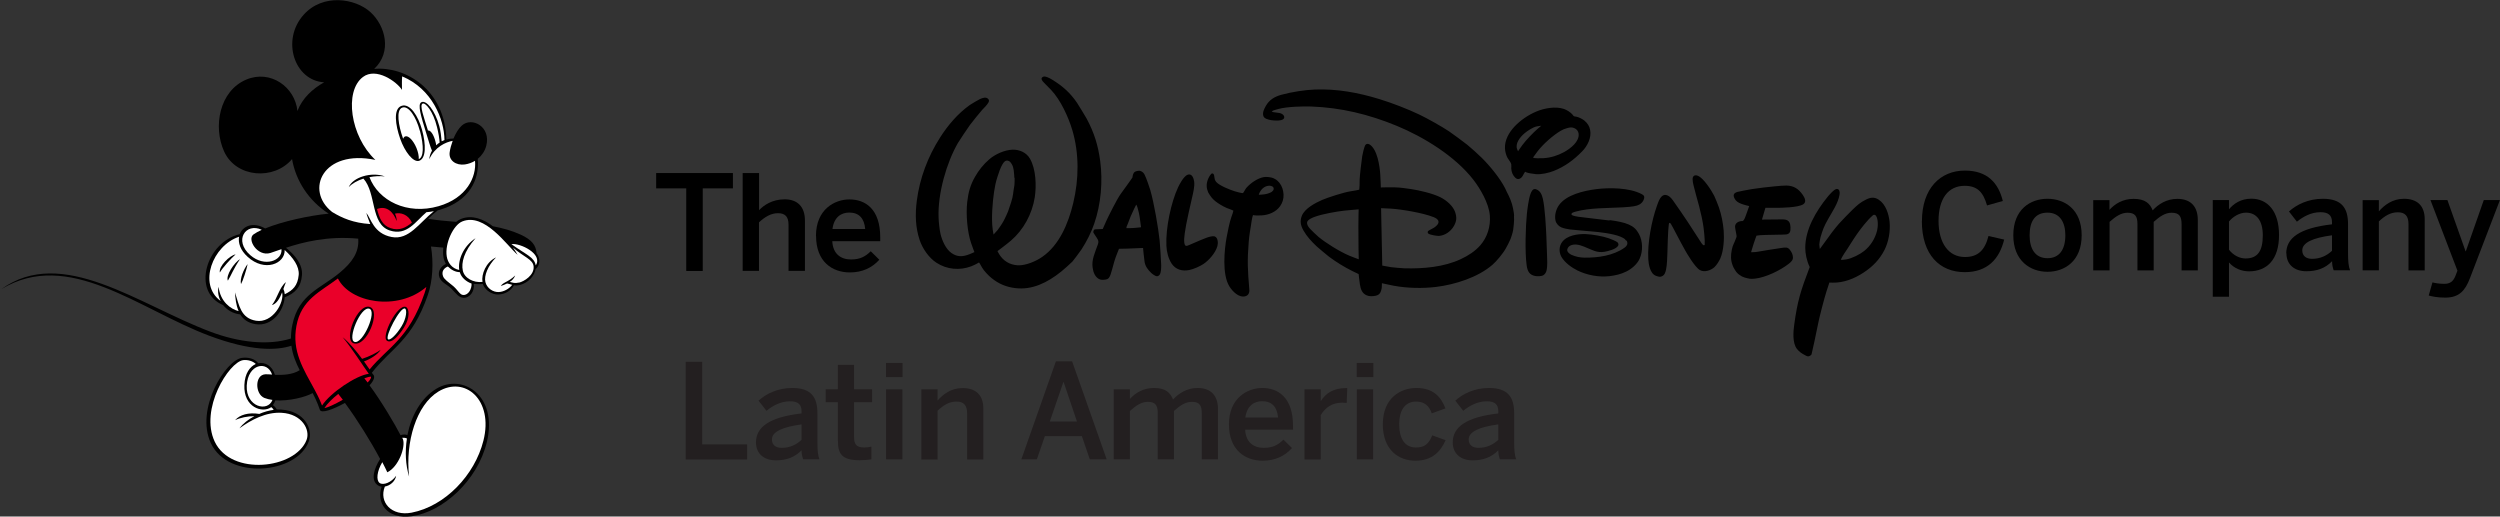 <svg width="1660" height="343" viewBox="0 0 1660 343" fill="none" xmlns="http://www.w3.org/2000/svg">
<rect x="0" y="0" width="1660" height="343" fill="#333333" stroke="none"/>
<g clip-path="url(#clip0_740_2475)">
<path d="M455.664 179.923V125.079H435.688V114.898H486.656V125.079H466.62V179.923H455.664Z" fill="black"/>
<path d="M493.131 179.923V114.898H504.027V139.563C506.993 136.412 512.623 132.351 521.037 132.351C529.451 132.351 534.475 137.2 534.475 146.411V179.862H523.579V149.138C523.579 143.987 521.4 141.563 516.618 141.563C511.836 141.563 507.901 144.047 503.967 147.623V179.862H493.071L493.131 179.923Z" fill="black"/>
<path d="M541.801 156.652C541.801 138.896 554.331 132.412 564.016 132.412C574.489 132.412 584.476 138.654 584.476 157.622V160.167H552.636C553.06 168.591 558.266 172.287 565.106 172.287C571.159 172.287 574.67 170.288 578.181 166.833L583.871 172.469C579.028 177.802 572.612 180.893 564.319 180.893C552.637 180.893 541.862 173.802 541.862 156.652H541.801ZM574.489 152.047C573.883 144.956 570.372 141.139 563.895 141.139C558.629 141.139 553.787 144.108 552.758 152.047H574.489Z" fill="black"/>
<path d="M1007.96 100.476C1007.96 100.476 1009.53 98.052 1010.92 96.234C1013.41 92.901 1017.82 88.295 1021.15 85.386C1022.18 84.538 1023.39 83.508 1023.39 83.508C1023.39 83.508 1021.52 83.689 1020.43 83.932C1017.88 84.417 1014.19 86.901 1012.32 88.477C1009.23 91.083 1005.9 95.385 1007.41 99.143C1007.65 99.688 1007.96 100.415 1007.96 100.415M1024.97 105.021C1029.81 104.718 1034.35 103.263 1038.59 100.961C1042.7 98.658 1048.82 94.113 1048.21 88.78C1048.03 87.083 1046.88 85.75 1045.49 85.144C1043.67 84.356 1042.7 84.477 1040.34 85.144C1038.65 85.629 1037.86 85.932 1036.23 86.901C1031.44 89.689 1024.72 95.567 1021.09 100.294C1020.25 101.385 1019.4 102.657 1018.73 103.506C1018.31 104.051 1018.01 104.476 1018.01 104.657C1018.13 105.203 1023.15 105.142 1025.03 105.021M1012.62 114.111C1012.13 114.656 1011.59 115.929 1011.04 116.838C1010.74 117.323 1010.2 117.989 1009.83 118.232C1008.56 119.141 1007.53 119.201 1006.26 118.111C1004.57 116.596 1003.6 114.232 1003.48 111.99C1003.48 111.02 1003.6 109.93 1003.48 109.081C1003.18 107.687 1001.78 106.233 1001 104.839C1000.09 103.263 999.362 100.476 999.302 98.658C998.999 93.083 1001.96 87.931 1005.78 83.871C1009.65 79.811 1014.68 76.357 1020.12 74.054C1025.27 71.872 1032.9 70.418 1038.53 72.357C1040.4 73.024 1042.95 74.599 1044.28 76.236C1044.52 76.599 1044.76 76.963 1045.06 77.145C1045.31 77.326 1045.97 77.387 1046.52 77.448C1048.33 77.751 1050.94 79.144 1052.02 80.053C1054.14 81.871 1055.35 83.689 1055.84 86.235C1056.93 91.386 1053.96 97.082 1050.57 100.476C1044.76 106.415 1039.07 110.536 1031.69 113.505C1028.42 114.778 1023.39 115.99 1019.7 115.626C1018.55 115.505 1017.4 115.202 1016.25 115.141C1015.71 115.141 1013.59 114.535 1013.41 114.414C1013.1 114.232 1012.8 113.99 1012.68 114.111M836.047 129.322C839.134 129.14 841.01 129.019 843.432 127.928C844.763 127.383 846.277 126.049 845.55 124.534C845.127 123.565 843.492 123.262 842.524 123.322C839.315 123.565 837.015 125.928 835.865 129.079C835.865 129.201 835.865 129.322 836.047 129.322ZM849.485 121.323C851.301 123.565 852.088 126.231 852.269 129.079C852.451 131.988 851.543 134.776 849.909 137.018C847.124 140.836 842.463 142.715 837.802 143.018C837.136 143.018 833.383 143.199 832.354 142.896C832.173 142.896 832.052 142.775 831.991 142.775C831.87 142.775 831.265 145.442 831.144 146.351C830.72 149.562 830.236 151.865 829.873 154.41C829.57 156.41 829.328 158.592 829.146 160.713C828.117 173.257 828.48 179.439 829.509 191.741C829.57 192.468 829.63 193.377 829.509 193.862C829.207 195.316 828.359 196.346 826.907 196.71C822.609 197.861 818.432 193.559 816.313 190.165C811.35 182.166 812.984 165.803 814.437 157.744C815.042 154.41 816.555 146.957 817.585 144.29C818.129 142.836 819.037 140.048 818.977 139.866C818.977 139.745 816.677 138.897 814.558 138.109C813.771 137.806 811.168 136.473 810.079 135.745C807.778 134.291 806.205 133.14 804.631 131.322C804.146 130.776 802.512 128.352 802.27 127.807C800.999 124.898 800.878 122.353 802.028 119.201C802.331 118.414 803.904 115.02 804.994 115.141C806.507 115.262 806.205 117.808 806.628 119.141C806.749 119.565 807.173 120.353 807.536 120.777C809.655 123.262 816.798 126.049 819.703 126.958C820.127 127.08 824.667 128.473 825.393 128.17C825.575 128.11 826.422 126.534 826.967 125.625C827.27 125.08 827.572 124.716 827.996 124.292C830.781 121.323 834.897 118.474 838.952 117.626C840.768 117.262 844.279 117.565 846.095 118.595C846.519 118.838 847.851 119.323 849.485 121.323ZM806.265 156.895C806.265 156.895 806.568 156.956 806.749 157.077C808.868 157.986 808.868 161.743 808.323 163.501C806.991 168.167 802.573 172.954 799.062 175.318C796.943 176.712 792.706 178.711 789.619 179.317C784.837 180.226 780.6 178.954 777.997 175.075C775.696 171.56 774.667 167.197 774.486 163.137C773.941 151.38 777.633 134.23 782.234 124.413C782.839 123.08 785.866 116.959 788.65 115.99C791.435 115.02 792.645 118.292 792.948 120.716C793.311 123.868 792.282 128.049 791.495 131.382C790.103 137.26 788.105 146.472 787.621 149.138C787.137 151.926 785.987 157.925 786.35 160.955C786.592 162.592 786.895 163.379 788.105 163.258C788.65 163.258 796.519 159.562 800.817 157.986C802.452 157.38 804.449 156.713 806.265 156.895ZM747.973 151.502C747.973 151.502 748.881 151.502 749.789 151.502C752.755 151.502 757.658 150.896 757.658 150.896C757.658 150.896 757.113 146.532 756.689 143.805C756.387 141.987 756.145 140.836 755.721 139.382C755.539 138.715 755.116 136.836 754.631 136.17C754.571 136.048 754.45 135.867 754.45 135.867C754.45 135.867 752.089 140.472 750.757 143.684C749.668 146.229 749.183 148.108 748.396 149.684C748.215 150.047 748.033 150.532 747.973 150.956C747.973 151.259 747.973 151.623 747.973 151.623M732.234 151.986C732.234 151.986 733.627 148.835 734.716 146.411C735.866 143.866 741.677 132.17 744.099 128.837C746.762 125.14 751.847 118.171 751.907 117.929C752.028 117.141 752.21 115.808 752.876 114.717C753.421 113.869 754.813 113.505 756.145 113.384C757.597 113.263 759.171 114.414 759.837 115.626C761.108 117.929 763.287 124.534 763.772 126.11C766.314 134.897 769.098 151.259 770.006 159.743C770.249 161.925 770.975 173.5 771.035 176.045C771.035 177.863 771.035 180.893 770.006 182.408C769.643 182.953 768.856 183.438 768.19 183.438C767.222 183.438 765.285 182.044 764.437 181.257C762.077 179.014 760.503 176.772 760.019 173.985C759.595 171.56 758.99 164.652 758.99 164.652L748.699 165.076L743.009 165.197C743.009 165.197 742.464 166.531 742.041 167.621C741.072 169.985 740.225 172.409 739.861 173.742C739.135 176.409 737.682 181.802 737.319 182.59C736.593 184.347 735.987 185.377 734.232 185.62C732.356 185.862 731.024 185.983 729.692 185.256C727.15 183.862 725.939 180.893 725.515 177.802C724.728 172.53 726.847 168.349 729.026 162.167C729.934 159.562 728.663 158.653 726.544 155.319C726.242 154.895 726 154.41 725.939 154.107C725.879 153.744 726.181 152.835 726.666 152.471C726.787 152.35 726.847 152.35 727.15 152.289L732.355 152.047M673.518 118.111C673.518 118.111 673.397 114.778 673.095 112.96C672.853 111.384 672.55 110.233 671.824 109.021C671.037 107.687 670.371 106.9 669.1 106.657C667.526 106.415 666.618 107.506 665.649 109.081C664.318 111.202 663.046 115.081 662.259 117.565C661.17 121.08 660.686 123.262 660.08 127.261C659.112 133.806 658.083 144.957 659.172 152.532C659.354 153.865 659.717 155.744 659.717 155.744C659.717 155.744 661.291 153.986 662.441 152.714C662.925 152.168 665.286 148.653 665.468 148.29C665.891 147.563 666.981 145.745 667.102 145.32C667.344 144.896 669.039 141.26 669.342 140.412C669.887 138.776 670.734 136.291 671.4 134.291C672.913 129.685 672.61 127.989 673.579 122.898C673.7 122.292 673.761 118.05 673.7 118.05H673.579M662.32 166.773C662.32 166.773 662.925 167.864 663.41 168.712C666.134 173.257 670.492 175.863 675.819 176.166C681.206 176.409 688.167 173.318 692.102 170.53C703.421 162.652 709.353 148.472 712.622 134.836C716.436 118.898 716.617 102.051 712.077 86.598C709.414 77.629 704.269 66.418 697.913 59.692C696.036 57.692 693.131 54.965 692.283 53.874C691.436 52.722 691.194 51.753 692.525 51.026C693.918 50.238 696.944 51.874 698.458 52.783C705.903 57.328 710.746 61.813 715.164 68.297C716.254 69.933 720.733 77.326 721.581 78.841C726.605 88.295 729.147 96.537 730.54 106.96C732.295 120.232 731.145 135.321 726.544 148.593C724.547 154.41 721.46 160.471 718.191 165.5C717.404 166.712 712.743 173.015 712.138 173.621C710.503 175.318 706.508 178.772 704.692 180.287C695.37 187.801 685.262 192.65 674.245 191.316C668.192 190.589 663.167 188.529 658.325 184.59C656.448 183.075 653.301 179.863 652.03 177.56C651.243 176.106 650.214 174.288 650.032 174.288C649.911 174.288 649.366 174.651 648.761 175.015C648.277 175.378 646.037 176.348 644.887 176.833C637.32 179.681 628.785 179.014 621.824 174.469C616.739 171.197 612.502 164.955 610.626 159.319C607.841 150.956 607.599 142.29 608.749 133.382C610.686 118.292 616.134 103.93 624.245 91.265C629.33 83.265 635.989 75.387 643.918 69.751C644.826 69.085 649.608 66.297 650.637 65.812C652.453 64.964 654.814 64.176 656.146 65.691C656.872 66.479 656.812 67.085 656.327 68.055C655.48 69.63 653.361 71.751 652.151 72.963C651.122 74.054 645.311 81.265 644.1 82.902C642.768 84.72 636.836 93.567 636.049 94.961C628.543 107.93 622.611 128.473 623.216 144.411C623.337 147.684 623.822 152.471 624.548 155.562C625.577 159.743 627.998 165.379 631.751 167.985C635.686 170.773 639.318 170.591 643.979 168.712C645.25 168.227 647.005 167.379 647.005 167.379C647.005 167.379 645.613 163.864 644.766 161.258C642.284 153.926 641.315 142.29 642.223 134.23C642.95 127.625 644.403 122.595 647.429 117.383C649.79 113.202 652.998 109.081 656.993 105.688C660.807 102.415 666.981 99.567 672.368 99.385C676.848 99.264 681.509 101.203 683.869 105.324C687.986 112.414 688.228 123.625 687.078 131.019C685.322 142.169 679.572 152.653 671.218 159.804C668.252 162.349 662.441 166.652 662.441 166.652M1019.28 125.504C1019.28 125.504 1019.88 125.625 1020.12 125.746C1022.73 126.716 1023.76 129.14 1024.42 131.806C1025.88 137.927 1026.54 151.502 1026.78 156.835C1026.96 160.834 1027.09 164.773 1027.21 168.712C1027.33 172.045 1027.63 176.53 1026.9 179.62C1026.66 180.772 1025.88 182.044 1024.85 182.711C1023.64 183.499 1020.79 183.559 1019.28 183.256C1015.46 182.469 1014.25 180.045 1013.71 176.287C1012.44 167.318 1013.04 149.684 1013.83 142.23C1014.07 139.806 1014.98 131.928 1016.31 128.595C1016.73 127.504 1017.7 125.262 1019.28 125.565M902.148 139.018C902.148 139.018 896.518 139.442 892.644 139.866C887.741 140.412 878.48 141.987 873.092 143.927C871.519 144.472 868.25 145.866 867.947 147.502C867.645 149.199 868.674 150.532 869.884 151.926C870.55 152.714 874.424 156.41 875.514 157.319C880.054 161.077 889.254 166.955 896.034 169.803C898.334 170.773 902.208 172.166 902.208 172.166C902.208 172.166 901.906 161.198 901.966 150.35C901.966 144.654 902.148 139.018 902.148 139.018ZM1005.29 143.381C1005.6 146.351 1004.87 151.926 1004.75 152.653C1004.51 154.35 1003.24 158.228 1002.99 158.713C1001.96 161.077 1000.94 163.016 999.846 164.955C998.03 168.288 993.612 173.56 991.009 175.803C981.324 184.165 966.312 188.953 953.479 190.529C944.762 191.559 934.714 191.438 925.513 189.741C922.305 189.135 917.583 188.044 917.583 188.044C917.583 188.044 917.583 189.923 917.462 191.256C917.402 191.862 916.917 193.498 916.675 193.983C916.009 195.377 914.92 196.104 913.286 196.407C911.349 196.77 909.291 196.892 907.475 196.104C904.508 194.892 903.479 192.104 902.995 188.953C902.571 186.408 902.148 181.984 902.148 181.984C902.148 181.984 899.969 180.954 898.092 180.045C892.463 177.257 887.136 173.924 882.414 170.409C881.143 169.439 875.574 164.773 874.303 163.622C870.853 160.349 867.766 157.077 865.405 152.895C863.589 149.623 863.044 146.714 864.436 143.26C866.373 138.412 873.274 134.776 877.995 132.715C881.446 131.2 892.281 127.686 896.76 127.019C898.879 126.716 902.148 126.11 902.39 125.989C902.45 125.989 902.511 125.868 902.571 125.807C902.693 125.686 902.874 120.898 902.814 119.141C902.814 117.444 904.085 106.112 904.508 103.748C904.751 102.476 905.719 97.506 906.688 96.173C907.353 95.325 908.504 95.385 909.412 95.931C914.557 99.143 916.131 110.233 916.494 115.868C916.736 119.323 916.857 124.474 916.857 124.474C916.857 124.474 922.729 124.292 926.361 124.413C929.871 124.474 933.745 125.08 937.438 125.625C942.099 126.352 951.239 128.352 956.505 131.019C960.803 133.2 964.859 136.897 966.191 140.775C967.401 144.351 967.22 146.835 965.404 150.047C963.346 153.683 959.411 156.41 955.416 156.653C954.205 156.653 949.786 156.107 948.394 155.077C947.849 154.653 947.91 153.865 948.273 153.38C948.394 153.198 950.513 152.108 951.723 151.441C952.329 151.138 952.874 150.714 953.358 150.29C954.387 149.381 955.295 148.411 955.174 147.199C955.053 145.684 953.418 144.775 951.905 144.169C944.762 141.321 930.477 138.957 923.576 138.533C920.852 138.351 917.039 138.23 917.039 138.23L917.825 176.348C917.825 176.348 921.034 176.954 923.516 177.378C924.968 177.621 931.021 178.105 932.656 178.166C944.944 178.469 958.685 177.378 970.004 172.045C974.968 169.742 979.508 166.773 982.958 162.834C987.498 157.622 989.859 150.471 989.253 143.018C988.587 134.897 982.837 125.201 978.297 119.323C966.251 103.809 945.549 91.022 927.329 83.508C908.746 75.872 890.405 71.448 870.671 70.721C865.586 70.539 854.509 70.781 848.88 72.357C848.093 72.6 847.245 72.842 846.519 73.024C845.913 73.145 845.006 73.569 844.763 73.751C844.642 73.872 844.461 73.993 844.461 73.993C844.461 73.993 844.824 74.175 845.127 74.357C845.732 74.599 848.214 74.781 849.545 75.024C850.696 75.266 851.906 75.872 852.39 76.72C852.875 77.508 852.875 78.175 852.39 78.841C851.119 80.417 846.337 80.114 844.219 79.811C842.04 79.447 839.315 78.781 838.831 76.902C838.226 74.66 839.316 72.478 840.466 70.418C842.766 66.358 846.095 64.237 850.938 62.903C857.838 61.025 866.494 59.692 873.032 59.449C887.741 58.904 901.724 61.449 915.949 65.812C924.121 68.297 934.835 72.418 942.644 76.175C948.273 78.902 957.111 83.871 962.074 87.144C963.648 88.174 972.789 94.901 974.241 96.113C977.207 98.537 981.081 102.051 983.926 104.839C989.374 110.233 996.154 118.535 999.423 125.08C1000.21 126.655 1000.81 128.231 1001.84 130.049C1002.21 130.655 1003.72 134.412 1003.96 135.503C1004.2 136.594 1004.57 138.169 1004.63 138.23C1004.69 138.775 1005.42 141.987 1005.35 143.26L1005.29 143.381ZM1068.73 146.169C1068.73 146.169 1069.09 146.169 1069.34 146.229C1073.82 146.835 1078.24 147.623 1081.62 149.138C1084.77 150.532 1086.59 152.289 1088.28 155.38C1090.83 160.107 1091.01 166.773 1088.71 171.803C1087.01 175.56 1083.2 178.711 1079.75 180.348C1076.18 182.105 1072.61 182.893 1068.61 183.378C1061.53 184.165 1053.84 182.711 1047.48 179.62C1043.73 177.742 1039.13 174.591 1036.77 170.53C1035.08 167.5 1035.14 163.622 1037.19 160.774C1040.52 156.229 1047.61 155.259 1052.93 155.441C1056.99 155.562 1064.37 156.835 1068.25 158.228C1069.34 158.592 1073.27 160.168 1074 160.895C1074.48 161.38 1074.78 162.107 1074.6 162.773C1073.7 165.5 1067.16 166.894 1065.28 167.197C1060.2 167.985 1057.53 166.046 1051.78 163.743C1050.33 163.198 1048.45 162.531 1046.94 162.41C1044.34 162.167 1041.19 162.895 1040.64 165.743C1040.4 167.197 1042.16 168.591 1043.43 169.197C1046.52 170.53 1049.06 171.015 1052.09 171.076C1061.1 171.197 1071.21 169.742 1078.6 164.531C1079.63 163.804 1080.6 162.773 1080.6 161.44C1080.6 161.258 1080.35 159.804 1079.87 159.683C1079.81 159.683 1079.75 159.683 1079.69 159.683C1079.51 159.683 1079.26 159.198 1079.02 158.895C1078.48 158.228 1076.36 157.319 1075.94 157.138C1070.97 155.077 1061.77 154.047 1057.05 153.683C1052.09 153.259 1044.28 152.592 1042.4 152.35C1040.46 152.047 1038.41 151.683 1036.71 150.956C1035.02 150.229 1033.38 148.532 1032.9 146.654C1032.05 143.26 1033.14 139.139 1035.02 136.412C1039.92 129.322 1051.48 126.655 1060.08 125.565C1068.43 124.534 1081.93 124.534 1090.1 128.898C1091.37 129.564 1092.04 130.231 1091.73 131.564C1091.19 134.109 1089.31 135.745 1087.01 136.473C1084.59 137.26 1079.57 137.563 1077.39 137.685C1067.52 138.23 1055.6 137.927 1046.15 140.533C1045.43 140.775 1044.16 141.078 1043.73 141.563C1042.28 143.139 1046.46 143.624 1047.36 143.805C1047.61 143.805 1047.67 143.866 1047.97 143.927L1068.73 146.411M1099.54 183.135C1095.55 181.681 1094.64 175.257 1094.46 171.985C1093.85 161.38 1096.64 146.593 1100.21 136.654C1101.24 133.806 1102.69 129.201 1105.84 129.443C1108.02 129.625 1109.59 131.322 1110.8 133.018C1113.95 137.442 1118.07 143.442 1120.79 147.563C1123.82 152.229 1126.78 156.895 1129.63 161.198C1129.99 161.683 1130.29 162.228 1130.72 162.531C1131.2 162.955 1131.68 162.955 1131.93 162.531C1132.05 162.349 1131.87 157.016 1131.68 155.925C1131.44 154.229 1131.38 152.835 1131.2 151.38C1130.66 147.078 1129.32 141.078 1128.23 136.957C1127.02 132.412 1125.57 127.625 1124.54 123.201C1124.18 121.747 1123.88 120.292 1123.88 118.959C1123.88 116.959 1125.15 115.868 1127.21 116.656C1131.26 118.111 1136.65 126.898 1138.22 129.988C1138.77 131.019 1140.89 136.291 1141.37 137.745C1143.07 142.775 1144.03 147.563 1144.52 153.077C1144.94 158.41 1144.58 166.228 1142.34 171.5C1141.49 173.439 1139.8 176.045 1138.4 177.378C1136.16 179.439 1131.75 181.075 1128.72 179.317C1125.39 177.439 1119.88 167.924 1118.97 166.288C1115.77 160.713 1110.32 149.865 1109.47 148.653C1109.29 148.35 1109.05 148.108 1108.62 147.987C1108.32 147.866 1108.14 148.532 1108.08 149.017C1107.53 152.168 1107.17 167.015 1107.17 167.379C1107.11 169.864 1106.93 175.984 1106.26 179.014C1105.78 181.014 1105.35 182.59 1103.54 183.438C1102.27 184.044 1101.3 183.741 1099.72 183.196M1154.51 182.166C1154.08 181.863 1153.36 181.135 1152.87 180.529C1152.81 180.469 1151.36 178.287 1151.06 177.621C1150.81 177.075 1150.63 176.651 1150.45 176.166C1149.12 172.772 1149.18 169.439 1149.91 165.864C1150.57 162.47 1151.24 162.349 1152.93 157.683C1153.05 157.441 1153.11 157.198 1153.11 156.956C1153.17 156.35 1152.14 152.047 1152.08 150.653C1152.02 148.532 1153.66 147.078 1156.38 146.775C1156.62 146.775 1156.81 146.775 1156.99 146.775C1158.08 146.532 1158.74 144.411 1159.35 142.775C1160.2 140.412 1161.47 136.836 1161.47 136.836C1161.47 136.836 1158.02 136.048 1156.2 135.321C1154.14 134.533 1152.57 133.564 1151.66 131.625C1150.57 129.382 1151.3 128.17 1153.6 127.443C1154.44 127.201 1161.16 125.868 1163.22 125.565C1165.89 125.201 1168.31 124.837 1170.85 124.534C1173.03 124.292 1183.02 123.141 1186.22 123.201C1191.07 123.322 1194.21 125.322 1197.06 129.443C1198.57 131.625 1199.6 134.23 1197.3 135.685C1193.79 137.866 1182.35 137.988 1180.23 137.988C1176.9 137.988 1172.24 137.988 1172.24 137.988L1169.94 145.805C1169.94 145.805 1178.17 145.745 1182.77 145.684C1183.86 145.684 1185.01 145.684 1185.62 145.866C1187.98 146.411 1188.77 148.169 1188.89 150.835C1189.01 153.865 1188.46 155.319 1185.98 155.683C1184.71 155.865 1170.61 155.926 1168.73 156.168C1167.52 156.289 1166.31 156.471 1166.31 156.471C1166.31 156.471 1165.28 159.137 1164.43 161.804C1163.52 164.591 1162.74 167.44 1162.74 167.44C1162.74 167.44 1163.46 167.44 1164.07 167.44C1165.04 167.44 1166.07 167.318 1166.85 167.197C1171.15 166.409 1177.57 165.44 1182.77 164.652C1185.62 164.228 1187.01 163.985 1188.46 165.864C1189.74 167.5 1190.4 168.894 1190.52 170.894C1190.58 172.772 1189.19 174.045 1187.43 175.378C1181.93 179.62 1172.42 184.226 1165.34 185.014C1162.07 185.377 1161.29 185.014 1158.44 184.287C1157.9 184.165 1155.9 183.256 1155.96 183.135C1155.96 183.135 1154.87 182.408 1154.51 182.166ZM1243.61 142.957C1239.98 145.987 1235.26 152.229 1233.02 155.441C1230.05 159.683 1227.2 164.591 1224.54 168.409C1223.94 169.258 1222.24 172.288 1222.3 172.409C1222.42 172.651 1224.18 172.53 1225.99 172.227C1229.81 171.56 1235.01 168.894 1237.8 166.652C1242.03 163.258 1245 158.592 1246.39 153.138C1247 150.653 1247.3 145.442 1245.55 143.139C1245.18 142.715 1244.33 142.351 1243.67 142.896M1214.73 187.559C1214.73 187.559 1213.58 190.953 1212.74 193.619C1211.28 198.225 1208.08 210.527 1207.35 214.345C1206.26 220.041 1203.05 234.888 1202.87 235.252C1202.63 235.676 1202.51 235.797 1201.96 236.161C1200.69 236.949 1200.15 236.706 1198.57 235.858C1196.51 234.767 1194.7 233.676 1193.12 231.616C1190.04 227.556 1190.76 219.98 1191.37 215.557C1193.49 199.982 1195.61 193.134 1201.54 177.621C1201.66 177.378 1201.66 177.318 1201.54 177.075C1199.66 173.136 1198.69 168.409 1198.69 164.531C1198.69 152.35 1205.72 140.351 1213.52 130.716C1214.13 129.988 1217.94 125.383 1219.7 125.443C1221.45 125.504 1221.76 127.564 1221.45 129.261C1220.55 134.897 1216.61 140.594 1213.95 145.32C1210.92 150.593 1210.26 152.774 1208.8 157.622C1208.56 158.35 1207.96 161.925 1208.02 162.41C1208.08 163.682 1208.38 165.319 1208.38 165.319C1208.38 165.319 1213.34 158.41 1216.55 154.107C1218.31 151.805 1219.64 150.229 1221.09 148.532C1222.6 146.835 1228.35 140.836 1230.05 139.26C1233.56 135.927 1235.07 134.533 1238.89 132.594C1241.91 131.019 1244.58 130.655 1247.48 132.594C1252.14 135.624 1254.14 142.109 1254.69 147.32C1255.29 153.562 1254.02 160.592 1251.3 165.985C1248.03 172.348 1243.55 176.954 1237.49 180.954C1231.26 185.074 1224 187.862 1216.91 187.68C1215.95 187.68 1214.8 187.62 1214.8 187.62" fill="black"/>
<path d="M1276.17 146.835C1276.17 125.08 1288.4 113.263 1304.69 113.263C1319.76 113.263 1326.96 121.626 1329.87 133.443L1319.39 136.412C1316.91 127.807 1313.16 123.383 1304.56 123.383C1293.61 123.383 1287.19 131.928 1287.19 146.654C1287.19 161.38 1293.79 170.652 1304.75 170.652C1313.16 170.652 1317.88 166.41 1320.36 156.713L1330.77 159.077C1327.63 171.985 1319.64 180.711 1304.62 180.711C1287.98 180.711 1276.11 169.197 1276.11 146.775L1276.17 146.835Z" fill="black"/>
<path d="M1336.83 156.229C1336.83 139.018 1348.15 131.988 1359.53 131.988C1370.91 131.988 1382.23 139.018 1382.23 156.229C1382.23 173.439 1370.85 180.469 1359.53 180.469C1348.21 180.469 1336.83 173.257 1336.83 156.229ZM1371.39 156.229C1371.39 147.502 1367.7 141.2 1359.53 141.2C1351.36 141.2 1347.66 146.835 1347.66 156.229C1347.66 165.076 1351.24 171.439 1359.53 171.439C1367.34 171.439 1371.39 165.803 1371.39 156.229Z" fill="black"/>
<path d="M1389.91 179.56V132.897H1400.69V139.321C1404.26 135.382 1409.53 132.049 1416.67 132.049C1424.48 132.049 1427.57 135.139 1429.38 139.685C1433.07 135.624 1438.58 132.049 1445.73 132.049C1455.23 132.049 1459.34 137.745 1459.34 146.108V179.56H1448.57V148.835C1448.57 143.684 1447.06 141.26 1441.97 141.26C1437.61 141.26 1434.1 143.745 1430.05 147.32V179.56H1419.27V148.835C1419.27 143.684 1417.76 141.26 1412.67 141.26C1408.38 141.26 1404.81 143.745 1400.75 147.32V179.56H1389.98H1389.91Z" fill="black"/>
<path d="M1469.27 197.074V132.837H1480.04V138.957C1483.13 135.261 1487.91 131.928 1494.88 131.928C1505.47 131.928 1513.28 139.927 1513.28 156.107C1513.28 172.288 1505.29 180.166 1493.36 180.166C1488.34 180.166 1483.43 178.166 1480.04 174.288V197.013H1469.27V197.074ZM1502.5 156.229C1502.5 146.411 1498.27 141.2 1491.36 141.2C1486.89 141.2 1482.59 143.987 1480.04 147.078V165.804C1482.95 169.561 1487.13 171.621 1491 171.621C1499.17 171.621 1502.5 166.591 1502.5 156.229Z" fill="black"/>
<path d="M1518.06 168.288C1518.06 158.168 1526.65 151.441 1548.45 148.956V147.563C1548.45 142.896 1545.96 140.897 1540.82 140.897C1534.34 140.897 1529.08 144.048 1525.14 147.199L1519.88 140.412C1524.9 135.867 1532.71 131.988 1542.33 131.988C1554.8 131.988 1559.1 137.988 1559.1 148.835V168.046C1559.1 173.682 1559.46 177.075 1560.43 179.439H1549.54C1548.93 177.499 1548.51 176.106 1548.51 173.439C1543.79 178.287 1538.22 180.105 1531.32 180.105C1523.75 180.105 1518.18 175.863 1518.18 168.167L1518.06 168.288ZM1548.45 166.531V156.229C1535.55 157.986 1528.71 161.137 1528.71 166.228C1528.71 169.924 1531.26 171.864 1535.19 171.864C1540.7 171.864 1545 169.743 1548.45 166.531Z" fill="black"/>
<path d="M1568.79 179.56V132.897H1579.56V140.351C1583.07 136.291 1588.52 131.988 1596.21 131.988C1604.74 131.988 1610.01 136.352 1610.01 145.623V179.56H1599.23V148.714C1599.23 143.624 1597.12 140.957 1592.21 140.957C1587.31 140.957 1583.5 143.321 1579.56 147.017V179.499H1568.79V179.56Z" fill="black"/>
<path d="M1612.67 196.225L1615.15 187.499C1616.49 187.862 1619.27 188.468 1623.02 188.468C1626.78 188.468 1628.9 186.953 1630.41 183.196L1631.74 179.742L1613.82 132.837H1625.08L1637.13 166.834H1637.31L1649.23 132.837H1659.95L1640.09 184.59C1637.01 192.771 1633.01 197.619 1623.75 197.619C1618.24 197.619 1614.97 196.831 1612.67 196.225Z" fill="black"/>
<path d="M455.297 305.003V240.221H466.254V295.064H496.096V305.063H455.358L455.297 305.003Z" fill="#231F20"/>
<path d="M501.969 293.792C501.969 283.732 510.565 277.006 532.235 274.521V273.127C532.235 268.461 529.814 266.461 524.608 266.461C518.131 266.461 512.865 269.612 508.93 272.763L503.664 266.037C508.628 261.492 516.436 257.613 526.061 257.613C538.47 257.613 542.768 263.552 542.768 274.4V293.55C542.768 299.125 543.131 302.579 544.099 304.942H533.264C532.659 303.003 532.235 301.609 532.235 299.004C527.514 303.791 522.005 305.67 515.105 305.67C507.599 305.67 501.969 301.488 501.969 293.792ZM532.235 292.034V281.793C519.402 283.55 512.562 286.702 512.562 291.792C512.562 295.489 515.105 297.367 519.039 297.367C524.548 297.367 528.845 295.246 532.235 292.034Z" fill="#231F20"/>
<path d="M556.325 292.822V267.067H548.274V258.462H556.325V242.281H567.099V258.462H579.085V267.067H567.099V290.095C567.099 295.064 568.613 297.125 573.939 297.125C575.513 297.125 577.511 296.882 578.6 296.519V305.003C577.45 305.245 573.455 305.609 570.731 305.609C558.928 305.609 556.385 301.246 556.385 292.822H556.325Z" fill="#231F20"/>
<path d="M588.286 250.402V241.009H599.302V250.402H588.286ZM588.346 305.003V258.522H599.181V305.003H588.346Z" fill="#231F20"/>
<path d="M611.774 305.003V258.522H622.549V265.976C626.059 261.916 631.447 257.674 639.195 257.674C647.669 257.674 652.936 262.037 652.936 271.248V305.064H642.161V274.339C642.161 269.249 640.042 266.643 635.139 266.643C630.236 266.643 626.483 269.006 622.549 272.703V305.124H611.774V305.003Z" fill="#231F20"/>
<path d="M678.176 305.003L701.118 239.918H711.892L734.834 305.003H723.636L718.369 289.611H693.793L688.466 305.003H678.237H678.176ZM697.062 279.914H715.101L706.263 253.674H706.081L697.062 279.914Z" fill="#231F20"/>
<path d="M739.497 305.003V258.522H750.271V264.885C753.843 260.946 759.109 257.613 766.191 257.613C774 257.613 777.026 260.704 778.903 265.249C782.595 261.249 788.104 257.613 795.186 257.613C804.629 257.613 808.745 263.31 808.745 271.612V305.003H797.97V274.339C797.97 269.188 796.457 266.825 791.433 266.825C787.075 266.825 783.564 269.249 779.508 272.885V305.003H768.734V274.339C768.734 269.188 767.22 266.825 762.196 266.825C757.898 266.825 754.327 269.249 750.271 272.885V305.003H739.497Z" fill="#231F20"/>
<path d="M816.008 281.793C816.008 264.098 828.538 257.613 838.163 257.613C848.575 257.613 858.562 263.855 858.562 282.763V285.308H826.783C827.207 293.731 832.352 297.367 839.192 297.367C845.245 297.367 848.696 295.368 852.206 291.913L857.896 297.489C853.114 302.821 846.698 305.912 838.405 305.912C826.783 305.912 816.008 298.822 816.008 281.732V281.793ZM848.635 277.248C848.03 270.158 844.519 266.4 838.042 266.4C832.776 266.4 827.994 269.37 826.904 277.248H848.574H848.635Z" fill="#231F20"/>
<path d="M866.188 305.003V258.522H876.963V266.158H877.144C880.05 261.492 885.013 257.674 893.851 257.674H894.578L894.214 267.552C893.67 267.491 891.914 267.37 891.309 267.37C884.408 267.37 880.05 270.642 876.963 275.612V305.064H866.188V305.003Z" fill="#231F20"/>
<path d="M900.872 250.402V241.009H911.888V250.402H900.872ZM900.932 305.003V258.522H911.767V305.003H900.932Z" fill="#231F20"/>
<path d="M918.184 281.793C918.184 264.037 930.169 257.613 940.52 257.613C952.082 257.613 956.985 263.976 959.77 271.188L950.69 274.46C948.874 269.188 945.545 266.643 940.339 266.643C934.225 266.643 929.08 270.703 929.08 281.793C929.08 291.671 933.075 297.125 940.157 297.125C945.06 297.125 948.45 295.61 950.992 289.065L959.891 292.277C956.561 299.731 951.053 305.912 939.855 305.912C928.656 305.912 918.184 298.701 918.184 281.732V281.793Z" fill="#231F20"/>
<path d="M964.614 293.792C964.614 283.732 973.209 277.006 994.88 274.521V273.127C994.88 268.461 992.458 266.461 987.253 266.461C980.776 266.461 975.509 269.612 971.575 272.763L966.309 266.037C971.272 261.492 979.081 257.613 988.705 257.613C1001.11 257.613 1005.41 263.552 1005.41 274.4V293.55C1005.41 299.125 1005.78 302.579 1006.74 304.942H995.909C995.303 303.003 994.88 301.609 994.88 299.004C990.158 303.791 984.65 305.67 977.749 305.67C970.243 305.67 964.614 301.488 964.614 293.792ZM994.88 292.034V281.793C982.047 283.55 975.207 286.702 975.207 291.792C975.207 295.489 977.749 297.367 981.684 297.367C987.192 297.367 991.49 295.246 994.88 292.034Z" fill="#231F20"/>
<path d="M356.268 167.924C355.784 162.955 353.363 159.319 345.736 155.804C339.925 153.138 333.69 151.441 327.274 150.229C320.978 145.441 313.533 142.472 306.209 145.32C304.998 145.805 303.908 146.471 302.879 147.32C296.221 146.774 289.925 146.229 284.357 145.259C286.294 143.32 288.352 141.442 290.652 139.684C291.076 139.563 291.499 139.442 291.984 139.321C311.414 133.564 318.497 119.686 317.225 105.505C319.949 103.263 321.947 100.294 322.855 96.9C326.245 84.053 313.291 77.387 306.693 83.326C304.453 85.325 302.577 88.537 301.124 91.992C299.49 91.992 297.916 92.173 296.402 92.658C295.494 59.267 268.921 43.874 248.461 45.753C260.446 34.481 255.967 17.15 245.979 8.059C235.931 -1.091 214.442 -4.545 201.609 9.817C186.537 26.664 195.496 53.51 215.229 54.661C207.602 58.904 200.762 65.145 197.493 73.69C195.919 57.813 179.636 46.056 163.535 52.843C145.678 60.358 141.319 84.113 148.825 100.597C156.816 118.171 181.997 119.807 193.922 105.627C196.404 120.11 205.181 133.503 218.256 141.866C205.483 143.078 187.626 146.956 176.065 151.683C168.135 147.138 161.295 149.986 159.176 155.501C137.082 160.591 126.852 193.679 148.16 202.588C150.702 205.8 154.636 208.224 159.479 208.769C161.477 211.981 164.624 214.465 169.709 215.253C180.726 217.011 188.534 206.103 189.019 197.437C195.859 194.77 199.914 190.649 200.52 182.65C201.064 175.439 195.617 169.136 189.866 164.53C200.822 160.894 217.408 156.531 237.868 158.47C238.534 167.561 233.812 174.227 225.58 181.074C212.989 191.558 198.401 195.316 194.164 215.496C193.437 218.768 193.195 221.859 193.195 224.768C177.881 229.616 158.329 227.252 139.927 220.344C92.107 202.406 41.26 162.712 0.825 192.043C45.316 164.833 92.41 205.436 138.838 222.889C166.622 233.312 183.51 232.827 193.498 229.555C194.285 235.555 196.464 240.827 199.006 245.796C194.224 248.887 187.566 249.068 182.542 248.887C180.847 242.827 175.823 240.221 171.464 241.19C169.285 238.16 164.745 237.07 160.69 237.615C150.036 238.948 129.334 271.491 140.048 294.337C151.549 318.82 197.069 314.941 205.06 293.004C208.026 284.762 202.094 272.885 186.718 271.976C185.992 271.976 184.6 271.854 183.813 271.854C183.268 271.006 182.36 269.733 181.21 269.006C181.876 268.158 182.421 267.067 182.784 265.855C192.045 266.4 202.699 263.734 207.602 261.007C210.568 266.643 212.081 271.188 212.384 272.097C213.231 274.703 220.798 272.097 229.03 267.552C237.384 278.884 246.342 293.307 252.396 304.761C248.279 311.184 246.04 318.88 250.822 322.214C251.609 322.759 252.517 323.062 253.425 323.183C249.732 333.303 256.391 345.121 273.521 342.757C293.557 339.97 316.923 319.668 323.279 293.489C330.785 262.461 306.995 247.675 289.683 258.159C279.574 264.279 273.037 276.096 270.495 288.944C269.587 288.338 267.468 288.398 265.955 288.944C262.504 282.156 253.122 266.279 245.374 255.856C248.824 252.159 248.824 249.796 247.916 248.826C247.614 248.523 247.311 248.099 246.887 247.553C259.841 230.888 273.521 226.404 284.114 195.8C287.262 186.771 287.988 174.469 286.172 163.682C288.836 163.864 292.165 164.167 294.344 164.409C294.163 166.349 294.042 168.591 294.465 170.833C294.707 172.348 295.555 174.469 296.039 175.257C292.831 176.772 290.349 180.165 291.802 184.226C293.073 187.619 296.947 188.892 299.611 191.558C303.061 195.194 304.816 197.497 307.54 197.74C311.838 198.043 315.288 193.498 314.562 188.528C316.136 188.65 318.92 188.771 320.555 188.528C322.128 192.952 326.85 195.679 330.845 195.558C335.143 195.437 339.32 193.195 341.257 189.437C342.286 189.619 343.436 189.619 344.828 189.316C351.365 187.801 354.997 182.59 355.603 178.772C358.569 176.287 359.113 171.56 356.147 167.985L356.268 167.924Z" fill="black"/>
<path d="M295.069 93.022C294.464 93.264 293.859 93.506 293.253 93.809C293.011 90.719 292.527 86.78 291.679 83.689C288.834 73.266 283.084 66.236 279.815 67.872C277.091 69.266 279.452 76.902 283.084 88.658C284.597 93.506 285.687 97.385 286.837 100.051C285.868 101.748 285.203 103.687 285.021 105.748C288.834 97.385 296.098 94.355 300.578 93.506C299.609 96.173 298.883 98.839 298.58 101.081C297.793 106.535 302.817 109.99 308.628 109.202C311.11 108.838 313.41 107.99 315.408 106.778C316.498 117.504 309.9 131.503 291.256 136.896C270.251 142.956 251.244 133.26 245.312 117.625C248.762 116.959 252.334 116.777 255.542 117.141C246.583 113.868 234.174 117.747 231.571 124.291C233.811 121.807 237.322 119.868 241.317 118.595C250.033 128.352 245.917 148.774 258.75 153.016C270.191 156.834 275.941 147.017 283.144 140.896C284.779 140.775 286.474 140.532 288.108 140.229C278.241 148.108 271.583 159.5 260.082 157.379C247.975 155.077 246.341 145.017 243.254 141.381C243.678 143.259 244.828 146.168 245.857 148.774C234.537 148.047 227.152 144.774 220.554 140.775C202.153 126.352 214.32 98.9 249.247 106.172C232.479 90.416 228.484 60.6 240.954 51.146C249.791 44.42 263.532 54.298 266.922 59.691C266.922 57.51 266.74 53.389 267.043 50.722C286.897 58.964 295.009 79.265 295.13 93.022H295.069Z" fill="white"/>
<path d="M339.563 162.107C345.374 161.198 360.749 168.652 355.725 176.227C354.817 170.773 349.49 169.258 339.563 162.107Z" fill="white"/>
<path d="M344.829 157.743C350.459 160.47 352.517 162.41 353.788 165.44C349.551 162.107 342.529 159.319 338.049 160.895C336.839 159.561 333.267 155.319 330.786 153.138C335.87 154.229 340.592 155.683 344.829 157.743Z" fill="black"/>
<path d="M287.687 98.597C286.84 95.931 285.871 92.234 284.661 88.113C284.661 87.992 284.6 87.871 284.54 87.75C285.69 87.629 287.324 90.598 288.171 94.416C288.414 95.446 288.535 96.416 288.656 97.385C288.293 97.749 287.99 98.173 287.687 98.597Z" fill="black"/>
<path d="M289.621 96.415C289.56 95.688 289.379 94.961 289.197 94.234C288.108 89.628 285.868 86.234 284.173 86.658C281.328 77.447 278.544 70.054 280.541 68.842C282.357 67.751 287.623 73.811 290.166 84.356C291.195 88.477 291.74 91.87 291.921 94.658C291.074 95.203 290.347 95.809 289.621 96.476V96.415Z" fill="white"/>
<path d="M263.411 146.714C263.411 144.956 262.927 143.32 262.261 141.866C265.893 140.896 270.978 142.29 273.52 147.805C269.465 151.198 265.106 153.44 259.356 151.501C253.787 149.623 251.85 144.775 250.336 138.775C256.753 136.29 261.172 140.775 263.351 146.653L263.411 146.714Z" fill="#EA0029"/>
<path d="M274.612 146.956C272.554 141.805 267.166 138.897 261.718 140.896C259.358 137.139 254.939 135.261 250.096 137.563C248.583 131.443 247.251 124.413 242.711 118.232C243.075 118.111 243.498 118.05 243.862 117.929C248.704 132.594 264.503 141.563 281.028 141.078C278.849 143.017 276.73 145.138 274.612 147.017V146.956Z" fill="black"/>
<path d="M194.406 102.899C181.876 117.686 158.813 115.747 151.005 99.567C144.891 86.962 147.191 62.297 164.443 54.661C181.634 47.026 196.646 62.418 196.525 78.477C202.215 65.448 210.992 57.51 219.648 53.752C194.83 53.51 190.653 24.906 203.123 10.968C215.653 -3.091 237.02 2.181 244.587 9.696C255.483 20.604 257.299 36.784 244.829 46.965C252.88 46.662 259.781 47.874 265.713 50.116C265.41 52.237 265.592 55.389 265.713 56.54C261.052 50.601 248.945 43.511 240.108 49.813C226.306 59.631 231.33 89.81 246.282 104.415C217.045 99.142 202.82 120.777 214.018 135.987C203.304 127.019 197.13 114.595 194.466 102.839L194.406 102.899Z" fill="black"/>
<path d="M168.255 155.683C169.769 154.653 171.585 153.622 173.824 152.592C163.171 147.562 154.999 159.683 166.197 169.439C175.701 177.742 187.686 173.075 186.899 165.44C184.054 166.409 181.028 167.5 179.514 167.985C170.858 170.591 163.836 158.834 168.316 155.683H168.255Z" fill="white"/>
<path d="M189.019 166.046C189.322 175.075 175.762 180.893 164.443 170.53C159.54 166.107 158.027 161.198 158.753 157.198C141.199 162.955 131.271 188.832 146.526 199.861C144.952 196.892 144.407 193.559 145.133 190.468C146.344 200.346 153.124 205.255 158.45 206.588C156.634 202.467 156.271 197.74 156.029 194.165C158.874 202.952 159.903 211.254 169.951 212.951C180.968 214.83 188.958 200.891 187.324 194.104C185.811 197.983 183.753 201.74 180.544 202.588C184.297 197.922 185.448 190.832 189.866 187.317C189.322 188.529 188.777 190.165 188.172 191.862C188.656 192.892 188.958 194.104 189.08 195.377C194.406 192.771 197.675 189.741 198.341 182.529C198.825 176.893 194.648 171.136 189.08 166.046H189.019Z" fill="white"/>
<path d="M239.14 156.774C208.632 153.441 185.811 164.228 179.032 166.167C172.192 168.167 167.107 158.713 169.589 156.955C178.911 150.289 203.971 145.138 220.98 143.381C228.849 147.805 236.355 150.471 246.585 150.653C249.067 154.713 253.183 158.228 259.902 159.44C268.498 161.016 274.067 155.804 280.12 149.623C285.205 161.197 286.234 176.166 283.752 188.407C267.287 203.133 235.69 201.194 225.702 184.105C226.247 183.68 226.731 183.317 227.215 182.893C234.721 176.59 241.016 167.439 239.14 156.834V156.774Z" fill="black"/>
<path d="M172.071 274.824C165.05 273.733 159.178 275.369 156.091 279.005C159.36 277.369 164.626 276.278 168.924 276.339C164.929 278.46 161.418 281.187 158.996 284.399C166.866 278.702 176.672 273.491 187.023 274.097C200.582 274.884 206.151 285.429 203.548 292.156C196.042 311.427 153.549 316.335 142.592 293.307C132.362 271.673 151.975 240.403 161.478 239.13C164.444 238.766 167.895 239.736 169.832 241.675C166.018 243.433 162.568 247.796 162.265 255.613C161.599 270.4 174.19 274.642 180.122 270.339C180.546 270.642 181.454 271.551 181.696 272.157C178.548 272.582 175.219 273.491 172.071 274.884V274.824Z" fill="white"/>
<path d="M163.839 256.038C164.505 241.736 177.398 239.069 180.667 248.705C179.153 248.584 177.095 248.462 176.187 248.523C169.045 248.887 169.287 261.673 175.522 264.219C177.216 264.885 179.032 265.309 180.909 265.552C177.822 273.854 163.173 270.279 163.839 256.038Z" fill="white"/>
<path d="M176.429 262.522C170.981 260.462 171.708 250.099 176.248 250.099C180.061 250.099 191.623 252.22 199.916 247.372C202.155 251.432 204.577 255.25 206.756 259.189C199.129 263.31 183.451 265.249 176.369 262.522H176.429Z" fill="black"/>
<path d="M215.409 270.946C217.346 267.916 220.735 264.643 224.61 261.553C225.578 262.765 226.607 264.098 227.636 265.431C222.43 268.401 217.527 270.703 215.348 270.946H215.409Z" fill="#EA0029"/>
<path d="M239.866 252.038C248.099 262.461 263.837 287.429 265.774 292.216C267.65 296.822 261.839 308.882 257.481 311.063C252.699 299.428 236.053 271.976 226.004 260.462C230.605 257.007 235.69 253.917 239.866 252.038Z" fill="black"/>
<path d="M270.191 291.247C268.859 299.792 269.283 308.639 271.644 316.457C269.041 293.307 276.547 268.885 291.014 260.038C308.629 249.251 327.878 265.431 320.977 292.641C315.227 315.487 295.554 336.091 273.339 340.394C259.961 343 251.426 333.364 255.542 323.062C258.993 322.517 262.443 319.608 263.048 315.911C259.84 320.456 254.453 322.396 252.092 320.699C249.671 319.002 250.215 312.942 253.847 306.882C255.119 309.306 256.269 311.609 257.177 313.609C264.683 309.912 269.344 296.943 267.588 291.732C267.588 291.55 267.164 290.883 267.043 290.702C267.891 290.641 269.586 290.641 270.312 291.247H270.191Z" fill="white"/>
<path d="M244.102 253.977C243.315 252.947 242.588 252.038 241.922 251.189C243.738 250.523 245.252 250.099 246.341 250.099C246.583 250.765 245.978 252.098 244.102 253.977Z" fill="#EA0029"/>
<path d="M245.496 245.433C244.406 243.918 243.135 242.039 241.683 239.979C246.041 238.464 250.944 235.191 252.76 232.282C250.399 234.1 245.133 236.767 240.411 238.282C236.901 233.494 232.542 228.04 227.518 223.919C232.845 230.04 241.38 243.433 244.891 248.22C236.598 249.19 219.346 260.765 213.838 269.249C213.111 267.249 211.598 263.734 209.056 259.068C201.308 244.766 193.741 233.313 196.828 216.405C200.037 198.77 212.748 193.74 224.37 184.893C232.361 201.012 263.958 206.951 283.086 190.528C282.723 191.983 282.36 193.437 281.876 194.77C271.464 225.313 257.36 230.586 245.436 245.311L245.496 245.433Z" fill="#EA0029"/>
<path d="M285.868 161.501C284.839 156.532 283.387 152.593 281.208 148.411C281.873 147.684 282.6 146.957 283.326 146.229C288.471 147.563 294.525 148.351 300.941 149.078C297.612 152.714 295.554 157.198 294.706 162.349C291.861 161.925 288.35 161.683 285.868 161.501Z" fill="black"/>
<path d="M300.578 189.68C297.975 187.438 294.949 185.62 294.162 183.378C293.012 180.166 294.828 177.984 297.37 176.954C299.852 179.378 302.455 180.651 305.3 180.711C306.268 184.226 309.537 187.014 313.109 188.286C313.351 191.619 311.111 196.104 307.54 195.862C305.3 195.74 304.271 192.831 300.639 189.68H300.578Z" fill="white"/>
<path d="M344.525 187.619C341.62 188.286 340.591 187.68 338.472 187.195C340.106 186.165 341.378 184.771 342.104 182.893C337.564 187.316 334.053 187.316 332.54 189.922C333.993 189.377 335.445 188.892 336.717 188.225C337.927 188.468 339.017 188.831 340.106 189.134C337.988 191.922 334.356 193.801 331.087 193.922C327.395 194.043 323.339 191.437 322.31 187.316C321.281 183.196 323.884 176.469 329.392 170.894C322.613 174.105 319.526 182.165 320.373 187.195C314.32 187.922 308.267 184.589 307.298 179.62C306.209 174.469 307.964 167.015 315.773 158.167C307.601 163.5 303.969 172.651 304.937 179.257C300.034 178.348 297.25 174.287 296.644 170.288C295.252 161.682 301.003 149.38 306.995 147.017C321.826 141.078 336.656 163.137 343.678 169.197C343.012 167.924 341.922 166.288 340.651 164.409C347.794 170.712 353.968 172.166 354.331 177.014C354.755 182.771 347.976 186.892 344.586 187.68L344.525 187.619Z" fill="white"/>
<path d="M308.024 107.262C303.363 107.99 299.429 105.687 300.276 100.718C301.063 96.172 304.15 88.597 307.601 85.082C312.806 79.81 323.278 85.082 320.676 96.112C319.344 101.93 313.835 106.293 308.024 107.202V107.262Z" fill="black"/>
<path d="M156.452 168.894C153.244 171.742 147.675 177.923 145.98 180.953C145.072 176.953 152.336 169.681 156.452 168.894Z" fill="black"/>
<path d="M159.419 171.984C155.424 174.469 149.734 183.014 151.308 186.347C153.669 182.59 154.698 179.014 159.419 171.984Z" fill="black"/>
<path d="M164.441 175.317C161.839 178.65 159.115 185.135 160.023 188.65C161.294 186.468 163.655 179.196 164.441 175.317Z" fill="black"/>
<path d="M234.9 227.979C227.697 225.677 237.382 201.315 245.493 203.8C253.302 206.224 243.496 230.706 234.9 227.979Z" fill="black"/>
<path d="M235.385 227.01C230.421 225.495 239.32 203.436 245.131 204.952C250.7 206.406 240.954 228.707 235.385 227.01Z" fill="white"/>
<path d="M256.997 226.283C252.699 223.556 264.139 201.255 269.587 203.861C271.645 204.83 272.493 210.769 268.195 217.557C264.624 223.192 260.023 228.222 256.997 226.283Z" fill="black"/>
<path d="M257.722 225.313C255.24 223.676 265.954 203.375 268.92 204.89C270.373 205.617 269.889 211.375 266.681 216.586C263.472 221.858 259.175 226.282 257.661 225.313H257.722Z" fill="white"/>
<path d="M278.305 106.778C282.966 105.263 282.905 95.93 280.242 86.234C277.76 77.205 272.312 68.357 266.622 70.296C260.932 72.235 262.627 83.204 265.654 91.93C268.802 100.96 274.431 107.99 278.305 106.778Z" fill="black"/>
<path d="M275.339 98.778C273.583 94.355 270.92 91.325 269.467 91.931C268.862 92.173 268.559 93.082 268.559 94.415C270.92 100.051 274.249 105.02 276.852 105.687C276.912 103.99 276.428 101.445 275.339 98.778Z" fill="black"/>
<path d="M278.786 86.901C276.305 77.508 271.28 69.933 267.104 71.448C262.806 72.963 264.622 83.568 267.527 91.688C267.527 91.87 267.649 91.991 267.709 92.173C267.951 91.385 268.375 90.84 268.98 90.597C271.099 89.749 274.428 93.203 276.547 98.294C277.636 101.021 278.181 103.627 278.06 105.627C281.329 104.536 281.571 97.021 278.847 86.901H278.786Z" fill="white"/>
</g>
<defs>
<clipPath id="clip0_740_2475">
<rect width="1659" height="343" fill="white" transform="translate(0.883)"/>
</clipPath>
</defs>
</svg>
